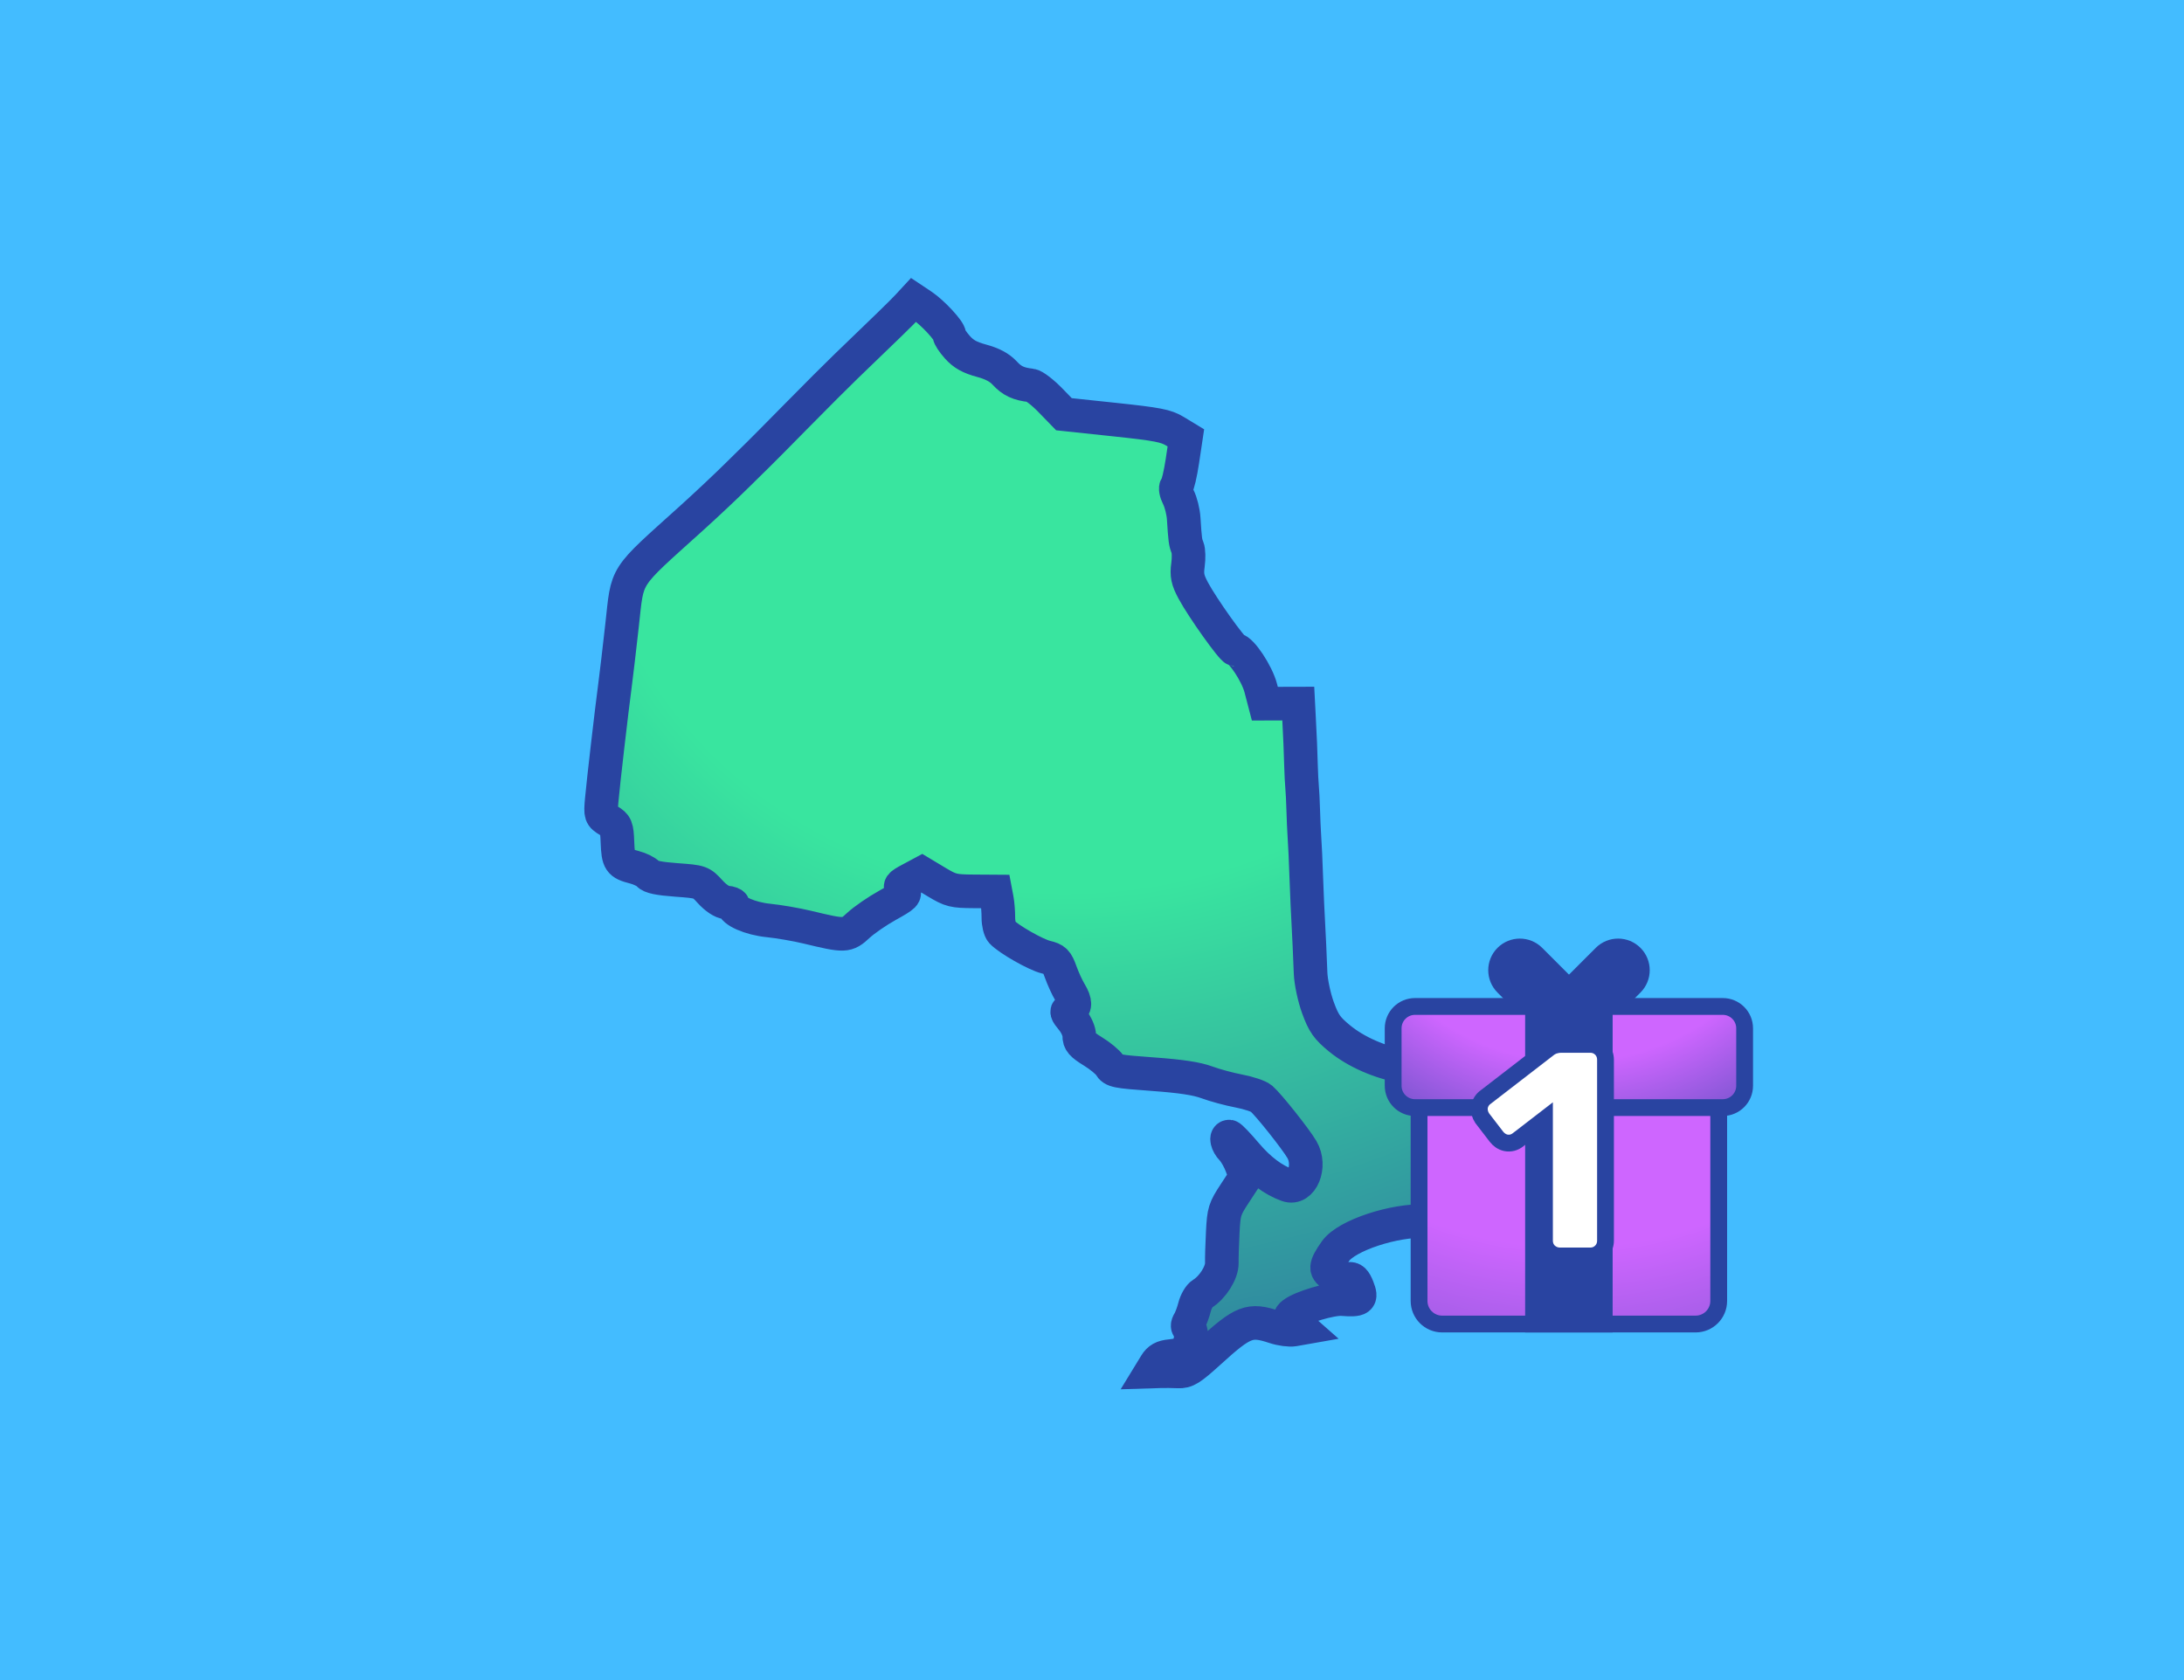<svg width="390" height="300" viewBox="0 0 390 300" fill="none" xmlns="http://www.w3.org/2000/svg">
<rect width="390" height="300" fill="#43BCFF"/>
<mask id="path-2-outside-1_8106_47342" maskUnits="userSpaceOnUse" x="97.416" y="45.794" width="195.459" height="208.644" fill="black">
<rect fill="white" x="97.416" y="45.794" width="195.459" height="208.644"/>
<path d="M206.357 243.615C206.936 242.666 207.631 242.28 208.986 242.152C210 242.057 211.121 241.818 211.476 241.623C212.41 241.11 213.11 237.786 212.393 237.269C211.99 236.977 211.977 236.596 212.351 235.984C212.642 235.506 213.084 234.32 213.331 233.347C213.579 232.375 214.195 231.333 214.7 231.029C216.517 229.937 218.225 227.241 218.185 225.527C218.165 224.627 218.239 222.13 218.351 219.979C218.54 216.319 218.677 215.88 220.498 213.103L222.443 210.136L221.719 208.17C221.321 207.089 220.562 205.757 220.032 205.213C219.093 204.247 218.795 202.901 219.53 202.954C219.732 202.969 221.071 204.365 222.504 206.057C224.87 208.85 227.347 210.717 229.881 211.618C232.458 212.536 234.222 208.22 232.48 205.258C231.343 203.323 226.519 197.259 225.241 196.157C224.766 195.747 222.965 195.145 221.236 194.818C219.507 194.49 216.937 193.796 215.523 193.273C213.699 192.598 210.9 192.174 205.884 191.811C199.29 191.334 198.772 191.229 198.193 190.258C197.85 189.684 196.473 188.543 195.13 187.721C193.148 186.506 192.697 185.982 192.726 184.932C192.746 184.22 192.187 182.943 191.483 182.093C190.387 180.769 190.321 180.513 191.024 180.3C192.118 179.967 192.131 178.927 191.064 177.172C190.58 176.376 189.83 174.739 189.399 173.534C188.711 171.614 188.386 171.289 186.79 170.913C184.966 170.484 180.04 167.67 178.885 166.4C178.55 166.028 178.277 164.888 178.28 163.866C178.283 162.843 178.167 161.373 178.021 160.598L177.755 159.19L173.86 159.164C170.253 159.14 169.771 159.02 167.289 157.532L164.614 155.926L162.544 157.036C160.66 158.046 160.537 158.219 161.176 158.959C161.816 159.698 161.576 159.939 158.512 161.639C156.659 162.666 154.303 164.289 153.275 165.244C151.184 167.186 150.949 167.193 144.142 165.555C142.186 165.085 139.058 164.546 137.193 164.359C133.979 164.034 130.839 162.664 130.913 161.617C130.928 161.41 130.386 161.199 129.708 161.15C128.958 161.095 127.831 160.353 126.828 159.253C125.192 157.459 125.147 157.444 120.773 157.123C117.601 156.89 116.189 156.593 115.731 156.063C115.381 155.658 114.265 155.114 113.25 154.853C110.641 154.184 110.39 153.809 110.261 150.419C110.158 147.653 110.026 147.329 108.675 146.521C107.259 145.673 107.211 145.528 107.454 142.806C107.729 139.734 109.218 126.878 109.837 122.233C110.049 120.652 110.605 115.929 111.073 111.736C112.141 102.165 111.206 103.612 123.5 92.514C126.092 90.175 129.722 86.761 131.569 84.93C133.416 83.098 135.167 81.374 135.46 81.101C135.755 80.828 138.794 77.76 142.217 74.284C145.637 70.808 149.603 66.844 151.029 65.474C158.014 58.768 161.141 55.72 162.096 54.686L163.144 53.553L164.677 54.577C166.558 55.832 169.58 59.099 169.528 59.821C169.507 60.112 170.152 61.092 170.96 61.999C172.045 63.216 173.167 63.844 175.252 64.406C177.198 64.931 178.493 65.621 179.425 66.632C180.706 68.024 181.888 68.575 184.111 68.817C184.651 68.876 186.195 70.058 187.542 71.445L189.992 73.967L198.965 74.919C206.781 75.749 208.185 76.021 209.85 77.029L211.762 78.188L211.14 82.335C210.797 84.614 210.319 86.654 210.075 86.867C209.829 87.082 209.987 87.941 210.434 88.811C210.872 89.668 211.295 91.36 211.373 92.572C211.622 96.458 211.675 96.861 212.063 97.794C212.272 98.297 212.304 99.7 212.135 100.911C211.885 102.689 212.07 103.565 213.092 105.47C214.736 108.532 220.01 115.94 220.576 115.981C221.673 116.061 224.454 120.256 225.134 122.855L225.865 125.653L228.849 125.643L231.834 125.635L231.962 128.117C232.167 132.041 232.24 133.804 232.319 136.659C232.36 138.126 232.449 139.873 232.515 140.543C232.582 141.213 232.676 143.07 232.721 144.667C232.768 146.269 232.847 148.123 232.896 148.791C233.016 150.389 233.194 154.258 233.289 157.283C233.331 158.616 233.405 160.471 233.455 161.405C233.762 167.25 233.949 171.228 234.031 173.723C234.084 175.293 234.672 178.077 235.339 179.911C236.36 182.725 236.965 183.586 239.197 185.419C242.144 187.835 246.366 189.691 250.687 190.463C252.664 190.817 254.195 191.459 255.647 192.546C256.803 193.408 258.162 194.148 258.666 194.191C259.177 194.234 260.105 195.133 260.765 196.224L261.946 198.181L266.107 198.252C269.711 198.313 270.69 198.129 273.416 196.874C276.572 195.42 279.054 194.83 279.073 195.527C279.094 196.269 279.281 197.508 279.53 198.541C279.728 199.371 279.368 199.901 277.842 201.018C274.662 203.346 271.985 205.811 268.115 209.969C266.103 212.131 264.241 213.901 263.976 213.901C263.162 213.906 261.113 215.581 261.354 216.044C261.847 216.989 257.896 218.174 254.7 218.039C248.957 217.794 240.459 220.601 238.492 223.39C236.542 226.154 236.506 226.857 238.269 227.749C239.144 228.192 240.287 228.476 240.81 228.377C241.53 228.243 241.925 228.62 242.437 229.93C243.231 231.96 242.893 232.21 239.669 231.976C237.724 231.836 232.339 233.439 230.896 234.589C230.221 235.127 230.262 235.319 231.253 236.189L232.376 237.178L231.035 237.414C230.297 237.544 228.754 237.34 227.609 236.96C223.138 235.481 222.024 235.91 215.933 241.449C212.594 244.485 211.833 244.957 210.379 244.889C209.455 244.844 207.992 244.83 207.132 244.857L205.568 244.906L206.357 243.615Z"/>
</mask>
<path d="M206.357 243.615C206.936 242.666 207.631 242.28 208.986 242.152C210 242.057 211.121 241.818 211.476 241.623C212.41 241.11 213.11 237.786 212.393 237.269C211.99 236.977 211.977 236.596 212.351 235.984C212.642 235.506 213.084 234.32 213.331 233.347C213.579 232.375 214.195 231.333 214.7 231.029C216.517 229.937 218.225 227.241 218.185 225.527C218.165 224.627 218.239 222.13 218.351 219.979C218.54 216.319 218.677 215.88 220.498 213.103L222.443 210.136L221.719 208.17C221.321 207.089 220.562 205.757 220.032 205.213C219.093 204.247 218.795 202.901 219.53 202.954C219.732 202.969 221.071 204.365 222.504 206.057C224.87 208.85 227.347 210.717 229.881 211.618C232.458 212.536 234.222 208.22 232.48 205.258C231.343 203.323 226.519 197.259 225.241 196.157C224.766 195.747 222.965 195.145 221.236 194.818C219.507 194.49 216.937 193.796 215.523 193.273C213.699 192.598 210.9 192.174 205.884 191.811C199.29 191.334 198.772 191.229 198.193 190.258C197.85 189.684 196.473 188.543 195.13 187.721C193.148 186.506 192.697 185.982 192.726 184.932C192.746 184.22 192.187 182.943 191.483 182.093C190.387 180.769 190.321 180.513 191.024 180.3C192.118 179.967 192.131 178.927 191.064 177.172C190.58 176.376 189.83 174.739 189.399 173.534C188.711 171.614 188.386 171.289 186.79 170.913C184.966 170.484 180.04 167.67 178.885 166.4C178.55 166.028 178.277 164.888 178.28 163.866C178.283 162.843 178.167 161.373 178.021 160.598L177.755 159.19L173.86 159.164C170.253 159.14 169.771 159.02 167.289 157.532L164.614 155.926L162.544 157.036C160.66 158.046 160.537 158.219 161.176 158.959C161.816 159.698 161.576 159.939 158.512 161.639C156.659 162.666 154.303 164.289 153.275 165.244C151.184 167.186 150.949 167.193 144.142 165.555C142.186 165.085 139.058 164.546 137.193 164.359C133.979 164.034 130.839 162.664 130.913 161.617C130.928 161.41 130.386 161.199 129.708 161.15C128.958 161.095 127.831 160.353 126.828 159.253C125.192 157.459 125.147 157.444 120.773 157.123C117.601 156.89 116.189 156.593 115.731 156.063C115.381 155.658 114.265 155.114 113.25 154.853C110.641 154.184 110.39 153.809 110.261 150.419C110.158 147.653 110.026 147.329 108.675 146.521C107.259 145.673 107.211 145.528 107.454 142.806C107.729 139.734 109.218 126.878 109.837 122.233C110.049 120.652 110.605 115.929 111.073 111.736C112.141 102.165 111.206 103.612 123.5 92.514C126.092 90.175 129.722 86.761 131.569 84.93C133.416 83.098 135.167 81.374 135.46 81.101C135.755 80.828 138.794 77.76 142.217 74.284C145.637 70.808 149.603 66.844 151.029 65.474C158.014 58.768 161.141 55.72 162.096 54.686L163.144 53.553L164.677 54.577C166.558 55.832 169.58 59.099 169.528 59.821C169.507 60.112 170.152 61.092 170.96 61.999C172.045 63.216 173.167 63.844 175.252 64.406C177.198 64.931 178.493 65.621 179.425 66.632C180.706 68.024 181.888 68.575 184.111 68.817C184.651 68.876 186.195 70.058 187.542 71.445L189.992 73.967L198.965 74.919C206.781 75.749 208.185 76.021 209.85 77.029L211.762 78.188L211.14 82.335C210.797 84.614 210.319 86.654 210.075 86.867C209.829 87.082 209.987 87.941 210.434 88.811C210.872 89.668 211.295 91.36 211.373 92.572C211.622 96.458 211.675 96.861 212.063 97.794C212.272 98.297 212.304 99.7 212.135 100.911C211.885 102.689 212.07 103.565 213.092 105.47C214.736 108.532 220.01 115.94 220.576 115.981C221.673 116.061 224.454 120.256 225.134 122.855L225.865 125.653L228.849 125.643L231.834 125.635L231.962 128.117C232.167 132.041 232.24 133.804 232.319 136.659C232.36 138.126 232.449 139.873 232.515 140.543C232.582 141.213 232.676 143.07 232.721 144.667C232.768 146.269 232.847 148.123 232.896 148.791C233.016 150.389 233.194 154.258 233.289 157.283C233.331 158.616 233.405 160.471 233.455 161.405C233.762 167.25 233.949 171.228 234.031 173.723C234.084 175.293 234.672 178.077 235.339 179.911C236.36 182.725 236.965 183.586 239.197 185.419C242.144 187.835 246.366 189.691 250.687 190.463C252.664 190.817 254.195 191.459 255.647 192.546C256.803 193.408 258.162 194.148 258.666 194.191C259.177 194.234 260.105 195.133 260.765 196.224L261.946 198.181L266.107 198.252C269.711 198.313 270.69 198.129 273.416 196.874C276.572 195.42 279.054 194.83 279.073 195.527C279.094 196.269 279.281 197.508 279.53 198.541C279.728 199.371 279.368 199.901 277.842 201.018C274.662 203.346 271.985 205.811 268.115 209.969C266.103 212.131 264.241 213.901 263.976 213.901C263.162 213.906 261.113 215.581 261.354 216.044C261.847 216.989 257.896 218.174 254.7 218.039C248.957 217.794 240.459 220.601 238.492 223.39C236.542 226.154 236.506 226.857 238.269 227.749C239.144 228.192 240.287 228.476 240.81 228.377C241.53 228.243 241.925 228.62 242.437 229.93C243.231 231.96 242.893 232.21 239.669 231.976C237.724 231.836 232.339 233.439 230.896 234.589C230.221 235.127 230.262 235.319 231.253 236.189L232.376 237.178L231.035 237.414C230.297 237.544 228.754 237.34 227.609 236.96C223.138 235.481 222.024 235.91 215.933 241.449C212.594 244.485 211.833 244.957 210.379 244.889C209.455 244.844 207.992 244.83 207.132 244.857L205.568 244.906L206.357 243.615Z" fill="url(#paint0_radial_8106_47342)"/>
<path d="M206.357 243.615C206.936 242.666 207.631 242.28 208.986 242.152C210 242.057 211.121 241.818 211.476 241.623C212.41 241.11 213.11 237.786 212.393 237.269C211.99 236.977 211.977 236.596 212.351 235.984C212.642 235.506 213.084 234.32 213.331 233.347C213.579 232.375 214.195 231.333 214.7 231.029C216.517 229.937 218.225 227.241 218.185 225.527C218.165 224.627 218.239 222.13 218.351 219.979C218.54 216.319 218.677 215.88 220.498 213.103L222.443 210.136L221.719 208.17C221.321 207.089 220.562 205.757 220.032 205.213C219.093 204.247 218.795 202.901 219.53 202.954C219.732 202.969 221.071 204.365 222.504 206.057C224.87 208.85 227.347 210.717 229.881 211.618C232.458 212.536 234.222 208.22 232.48 205.258C231.343 203.323 226.519 197.259 225.241 196.157C224.766 195.747 222.965 195.145 221.236 194.818C219.507 194.49 216.937 193.796 215.523 193.273C213.699 192.598 210.9 192.174 205.884 191.811C199.29 191.334 198.772 191.229 198.193 190.258C197.85 189.684 196.473 188.543 195.13 187.721C193.148 186.506 192.697 185.982 192.726 184.932C192.746 184.22 192.187 182.943 191.483 182.093C190.387 180.769 190.321 180.513 191.024 180.3C192.118 179.967 192.131 178.927 191.064 177.172C190.58 176.376 189.83 174.739 189.399 173.534C188.711 171.614 188.386 171.289 186.79 170.913C184.966 170.484 180.04 167.67 178.885 166.4C178.55 166.028 178.277 164.888 178.28 163.866C178.283 162.843 178.167 161.373 178.021 160.598L177.755 159.19L173.86 159.164C170.253 159.14 169.771 159.02 167.289 157.532L164.614 155.926L162.544 157.036C160.66 158.046 160.537 158.219 161.176 158.959C161.816 159.698 161.576 159.939 158.512 161.639C156.659 162.666 154.303 164.289 153.275 165.244C151.184 167.186 150.949 167.193 144.142 165.555C142.186 165.085 139.058 164.546 137.193 164.359C133.979 164.034 130.839 162.664 130.913 161.617C130.928 161.41 130.386 161.199 129.708 161.15C128.958 161.095 127.831 160.353 126.828 159.253C125.192 157.459 125.147 157.444 120.773 157.123C117.601 156.89 116.189 156.593 115.731 156.063C115.381 155.658 114.265 155.114 113.25 154.853C110.641 154.184 110.39 153.809 110.261 150.419C110.158 147.653 110.026 147.329 108.675 146.521C107.259 145.673 107.211 145.528 107.454 142.806C107.729 139.734 109.218 126.878 109.837 122.233C110.049 120.652 110.605 115.929 111.073 111.736C112.141 102.165 111.206 103.612 123.5 92.514C126.092 90.175 129.722 86.761 131.569 84.93C133.416 83.098 135.167 81.374 135.46 81.101C135.755 80.828 138.794 77.76 142.217 74.284C145.637 70.808 149.603 66.844 151.029 65.474C158.014 58.768 161.141 55.72 162.096 54.686L163.144 53.553L164.677 54.577C166.558 55.832 169.58 59.099 169.528 59.821C169.507 60.112 170.152 61.092 170.96 61.999C172.045 63.216 173.167 63.844 175.252 64.406C177.198 64.931 178.493 65.621 179.425 66.632C180.706 68.024 181.888 68.575 184.111 68.817C184.651 68.876 186.195 70.058 187.542 71.445L189.992 73.967L198.965 74.919C206.781 75.749 208.185 76.021 209.85 77.029L211.762 78.188L211.14 82.335C210.797 84.614 210.319 86.654 210.075 86.867C209.829 87.082 209.987 87.941 210.434 88.811C210.872 89.668 211.295 91.36 211.373 92.572C211.622 96.458 211.675 96.861 212.063 97.794C212.272 98.297 212.304 99.7 212.135 100.911C211.885 102.689 212.07 103.565 213.092 105.47C214.736 108.532 220.01 115.94 220.576 115.981C221.673 116.061 224.454 120.256 225.134 122.855L225.865 125.653L228.849 125.643L231.834 125.635L231.962 128.117C232.167 132.041 232.24 133.804 232.319 136.659C232.36 138.126 232.449 139.873 232.515 140.543C232.582 141.213 232.676 143.07 232.721 144.667C232.768 146.269 232.847 148.123 232.896 148.791C233.016 150.389 233.194 154.258 233.289 157.283C233.331 158.616 233.405 160.471 233.455 161.405C233.762 167.25 233.949 171.228 234.031 173.723C234.084 175.293 234.672 178.077 235.339 179.911C236.36 182.725 236.965 183.586 239.197 185.419C242.144 187.835 246.366 189.691 250.687 190.463C252.664 190.817 254.195 191.459 255.647 192.546C256.803 193.408 258.162 194.148 258.666 194.191C259.177 194.234 260.105 195.133 260.765 196.224L261.946 198.181L266.107 198.252C269.711 198.313 270.69 198.129 273.416 196.874C276.572 195.42 279.054 194.83 279.073 195.527C279.094 196.269 279.281 197.508 279.53 198.541C279.728 199.371 279.368 199.901 277.842 201.018C274.662 203.346 271.985 205.811 268.115 209.969C266.103 212.131 264.241 213.901 263.976 213.901C263.162 213.906 261.113 215.581 261.354 216.044C261.847 216.989 257.896 218.174 254.7 218.039C248.957 217.794 240.459 220.601 238.492 223.39C236.542 226.154 236.506 226.857 238.269 227.749C239.144 228.192 240.287 228.476 240.81 228.377C241.53 228.243 241.925 228.62 242.437 229.93C243.231 231.96 242.893 232.21 239.669 231.976C237.724 231.836 232.339 233.439 230.896 234.589C230.221 235.127 230.262 235.319 231.253 236.189L232.376 237.178L231.035 237.414C230.297 237.544 228.754 237.34 227.609 236.96C223.138 235.481 222.024 235.91 215.933 241.449C212.594 244.485 211.833 244.957 210.379 244.889C209.455 244.844 207.992 244.83 207.132 244.857L205.568 244.906L206.357 243.615Z" stroke="#2944A1" stroke-width="6" mask="url(#path-2-outside-1_8106_47342)"/>
<path d="M274.334 170.314C272.715 168.695 270.091 168.695 268.472 170.313C266.854 171.932 266.854 174.556 268.473 176.175L277.406 185.108C279.025 186.726 281.649 186.727 283.267 185.108C284.886 183.49 284.885 180.866 283.267 179.247L274.334 170.314Z" fill="#2944A1" stroke="#2944A1" stroke-width="3" stroke-miterlimit="10"/>
<path d="M277.085 179.246C275.467 180.865 275.466 183.489 277.085 185.107C278.703 186.726 281.327 186.725 282.946 185.107L291.879 176.174C293.498 174.555 293.498 171.931 291.88 170.312C290.261 168.694 287.637 168.694 286.019 170.313L277.085 179.246Z" fill="#2944A1" stroke="#2944A1" stroke-width="3" stroke-miterlimit="10"/>
<path d="M302.79 188.841H257.529C255.252 188.841 253.406 190.687 253.406 192.963V232.302C253.406 234.579 255.252 236.425 257.529 236.425H302.79C305.067 236.425 306.912 234.579 306.912 232.302V192.963C306.912 190.687 305.067 188.841 302.79 188.841Z" fill="url(#paint1_radial_8106_47342)" stroke="#2944A1" stroke-width="3" stroke-miterlimit="10"/>
<path d="M307.64 179.717H252.678C250.524 179.717 248.778 181.463 248.778 183.617V193.877C248.778 196.031 250.524 197.777 252.678 197.777H307.64C309.794 197.777 311.54 196.031 311.54 193.877V183.617C311.54 181.463 309.794 179.717 307.64 179.717Z" fill="url(#paint2_radial_8106_47342)" stroke="#2944A1" stroke-width="3" stroke-miterlimit="10"/>
<path d="M286.471 179.717H273.848V236.426H286.471V179.717Z" fill="#2944A1" stroke="#2944A1" stroke-width="3" stroke-miterlimit="10"/>
<path d="M276.585 223.48L276.621 223.515L276.658 223.548C277.178 224.003 277.822 224.267 278.54 224.267H284.005C284.73 224.267 285.394 223.996 285.911 223.48C286.456 222.934 286.698 222.239 286.698 221.525V189.232C286.698 188.518 286.456 187.823 285.911 187.277C285.394 186.761 284.73 186.49 284.005 186.49H278.739C278.391 186.49 278.042 186.536 277.7 186.64C277.322 186.732 276.99 186.906 276.715 187.089L276.671 187.118L276.63 187.15L265.337 195.868C264.757 196.271 264.347 196.856 264.202 197.582L264.187 197.654L264.18 197.727C264.11 198.431 264.297 199.089 264.673 199.652L264.701 199.695L264.732 199.735L267.216 202.964L267.216 202.964L267.221 202.971C267.615 203.477 268.161 203.902 268.875 204.061L268.89 204.064L268.906 204.067C269.717 204.229 270.466 203.997 271.062 203.534C271.063 203.534 271.064 203.533 271.065 203.532L275.798 199.883V221.525C275.798 222.239 276.04 222.934 276.585 223.48Z" fill="white" stroke="#2944A1" stroke-width="3"/>
<defs>
<radialGradient id="paint0_radial_8106_47342" cx="0" cy="0" r="1" gradientUnits="userSpaceOnUse" gradientTransform="translate(195 77.346) rotate(74.887) scale(222.183 249.781)">
<stop offset="0.365" stop-color="#39E59F"/>
<stop offset="1" stop-color="#2944A1"/>
</radialGradient>
<radialGradient id="paint1_radial_8106_47342" cx="0" cy="0" r="1" gradientUnits="userSpaceOnUse" gradientTransform="translate(280.407 134.812) scale(140.009 156.81)">
<stop offset="0.56" stop-color="#CE66FF"/>
<stop offset="1" stop-color="#2944A1"/>
</radialGradient>
<radialGradient id="paint2_radial_8106_47342" cx="0" cy="0" r="1" gradientUnits="userSpaceOnUse" gradientTransform="translate(280.887 147.473) scale(74.976 74.976)">
<stop offset="0.56" stop-color="#CE66FF"/>
<stop offset="1" stop-color="#2944A1"/>
</radialGradient>
</defs>
</svg>
